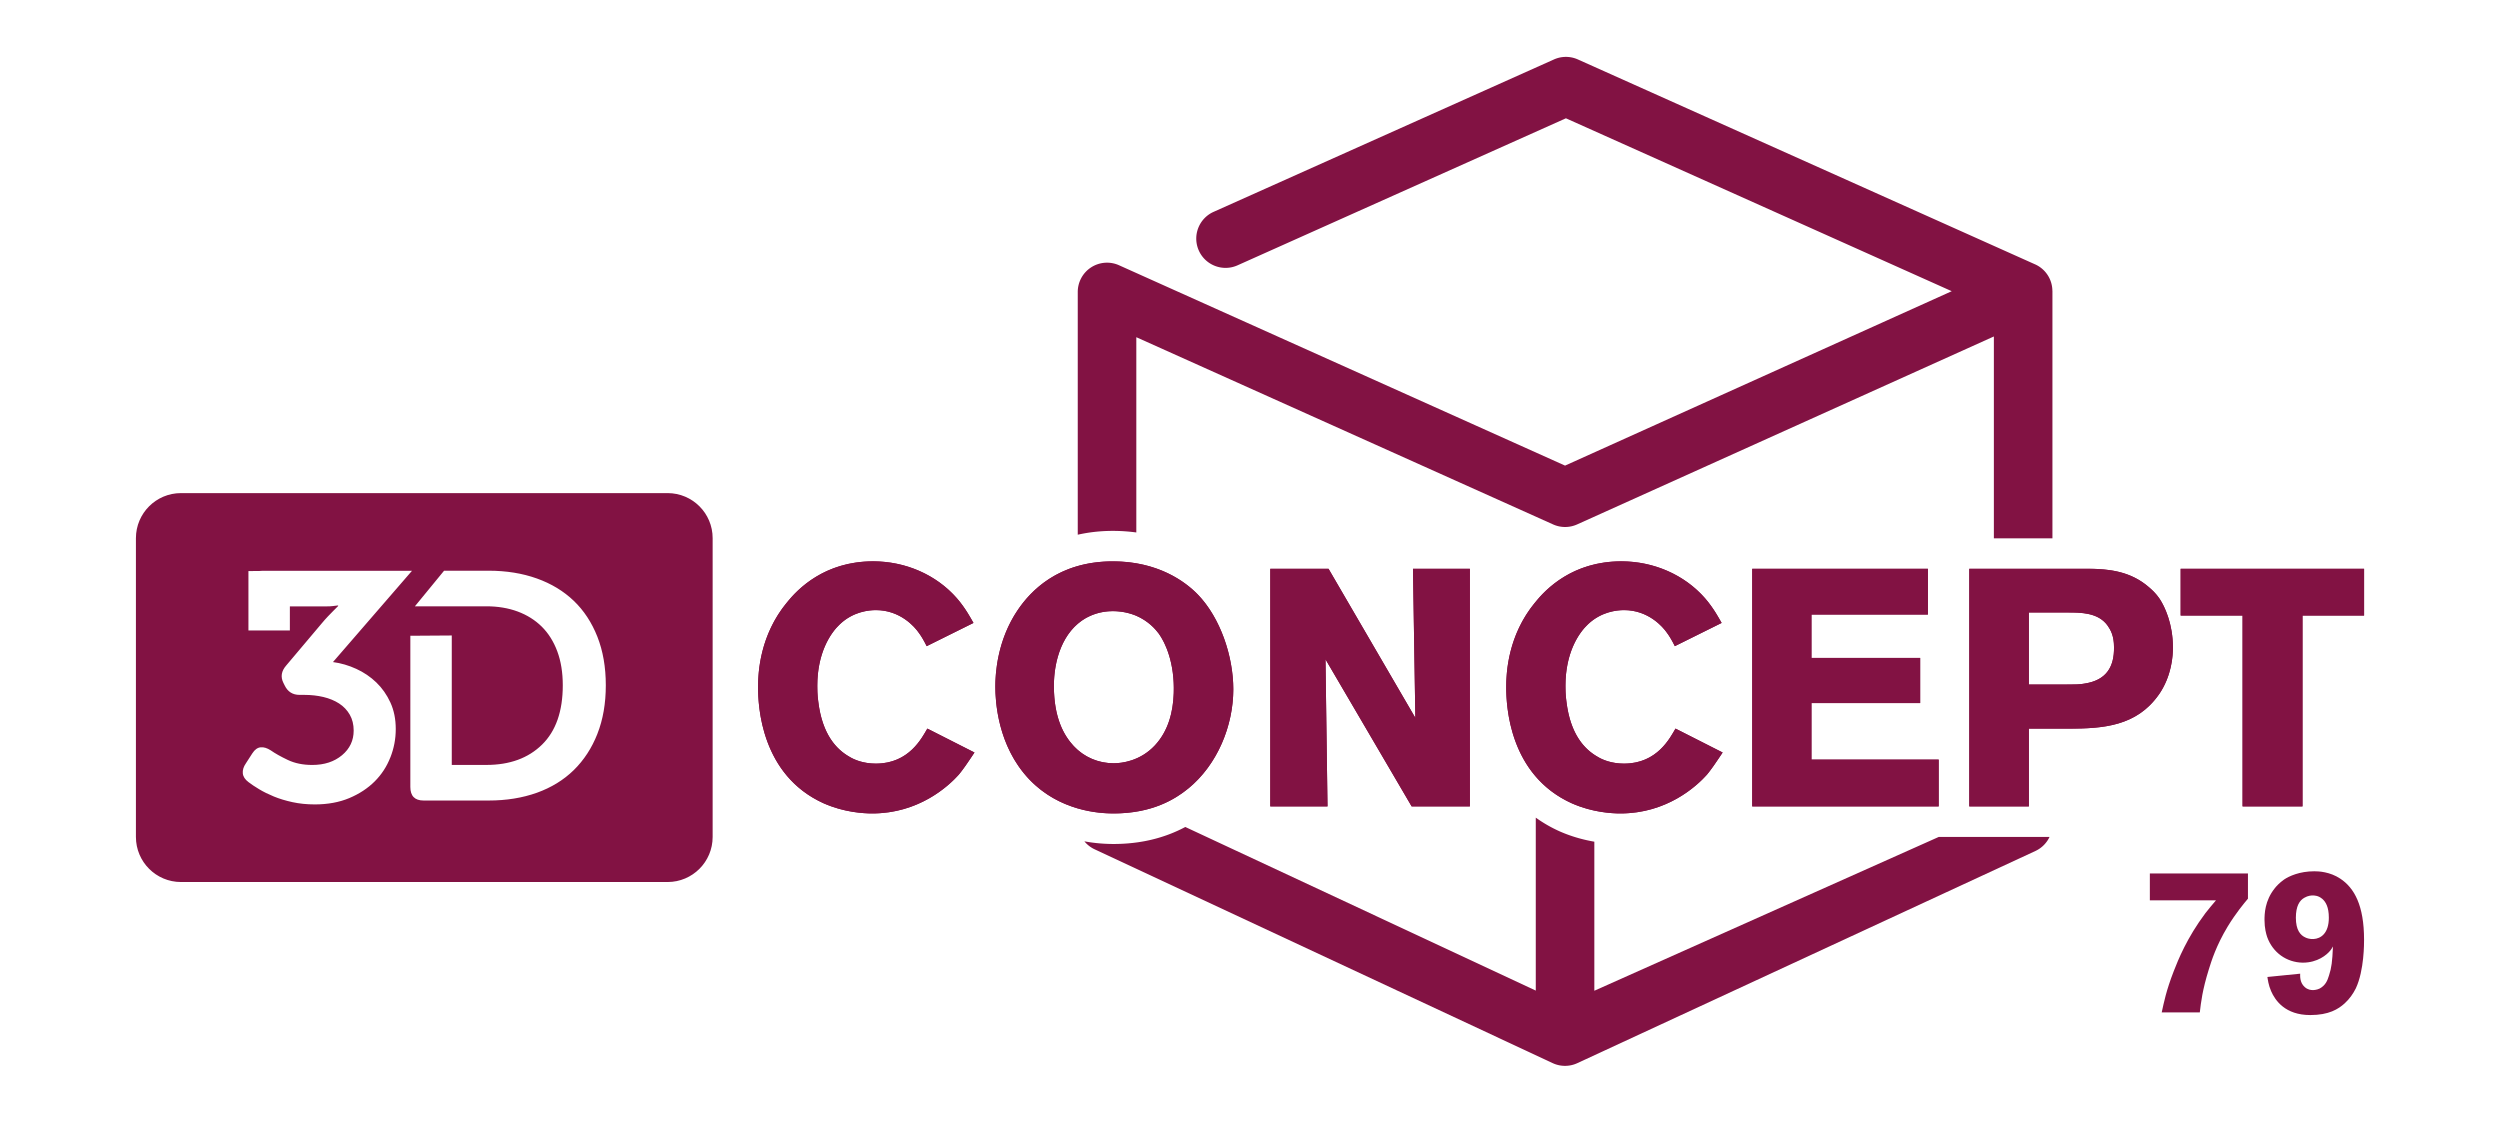 <?xml version="1.0" encoding="utf-8"?><svg xmlns="http://www.w3.org/2000/svg" id="Calque_2" viewBox="0 0 981.66 440.95" width="982" height="441"><defs><style>.cls-2{fill:#821243}</style></defs><g id="Calque_1-2" data-name="Calque_1"><path d="M874.81 363.92c-4.5 7.48-6.35 13.43-7.4 16.81-2.57 8.29-3.06 12.87-3.54 16.89h-14.96c.88-3.94 1.69-8.37 4.75-16.25 1.69-4.34 5.15-13.03 12.39-22.69 1.29-1.69 2.74-3.38 4.18-5.07h-25.98v-10.54h38.53v9.89c-1.61 1.93-4.67 5.55-7.96 10.94ZM925.17 388.14c-1.13 2.25-2.49 4.18-4.42 5.95-2.49 2.25-6.19 4.58-13.51 4.58-9.81 0-13.76-5.71-15.37-9.41-1.05-2.41-1.29-4.58-1.45-5.55l12.87-1.29c0 .8-.24 3.46 1.77 5.23 1.21 1.13 2.57 1.21 3.22 1.21.48 0 1.61-.08 2.73-.64 2.17-1.21 2.98-2.98 3.62-5.15.97-2.98 1.29-5.39 1.53-11.34-.48.88-.8 1.29-1.05 1.61-1.37 1.69-4.99 4.75-10.78 4.75-6.44-.08-11.83-4.02-14-10.06-.4-1.21-1.05-3.46-1.05-6.68 0-2.33.08-7.56 4.02-12.47.48-.64 1.85-2.17 3.7-3.46 1.93-1.29 6.03-3.22 11.83-3.22 1.69 0 6.11.16 10.22 2.9 5.47 3.62 9.33 10.46 9.33 23.97 0 1.21.08 12.07-3.22 19.07Zm-13.27-35.16c-1.45-1.21-2.9-1.29-3.7-1.29-.56 0-1.85.08-3.22.88-1.93 1.05-3.38 3.3-3.38 7.88 0 4.83 1.77 6.92 3.86 7.8.48.24 1.69.64 3.06.56 2.9-.16 6.03-2.25 6.03-8.37 0-4.18-1.21-6.27-2.66-7.48ZM262.08 193.67H70.97c-9.78 0-17.7 7.92-17.7 17.7v117.35c0 9.78 7.92 17.7 17.7 17.7h191.11c9.78 0 17.7-7.92 17.7-17.7V211.37c0-9.78-7.92-17.7-17.7-17.7ZM153.21 297.44c-1.4 3.6-3.45 6.76-6.17 9.47-2.71 2.71-6.04 4.89-9.98 6.55-3.94 1.65-8.45 2.48-13.54 2.48-3.14 0-6.06-.3-8.77-.89-2.71-.59-5.15-1.33-7.31-2.22-2.16-.89-4.09-1.84-5.78-2.86-1.7-1.02-3.09-1.95-4.19-2.8-1.36-1.02-2.1-2.16-2.22-3.43-.13-1.27.27-2.58 1.21-3.94l2.54-3.94c.93-1.44 2.01-2.22 3.24-2.35 1.23-.13 2.56.28 4 1.21 1.69 1.19 3.92 2.44 6.67 3.75s5.95 1.97 9.6 1.97c4.75 0 8.64-1.27 11.7-3.82 3.05-2.55 4.58-5.77 4.58-9.68 0-2.38-.51-4.46-1.53-6.24-1.02-1.78-2.42-3.25-4.19-4.4-1.78-1.15-3.84-1.99-6.17-2.55-2.33-.55-4.81-.83-7.44-.83h-1.91c-2.71 0-4.66-1.23-5.85-3.69l-.51-1.02c-1.19-2.38-.81-4.67 1.14-6.88l13.86-16.43c.85-1.02 1.67-1.95 2.48-2.8.8-.85 1.5-1.57 2.1-2.16l1.91-1.91v-.25c-.51.09-1.19.17-2.03.25-.68.09-1.53.13-2.54.13h-14.38v9.45H97.46v-23.32l4.28-.03c.38-.05.78-.08 1.21-.08h58.75l-31.04 35.85c3.13.42 6.19 1.31 9.15 2.67 2.97 1.36 5.59 3.14 7.88 5.34 2.29 2.21 4.13 4.83 5.53 7.88 1.4 3.05 2.1 6.53 2.1 10.42s-.7 7.52-2.1 11.12Zm81.31-9.22c-2.2 5.59-5.3 10.34-9.28 14.24-3.98 3.9-8.82 6.86-14.49 8.9-5.68 2.03-11.99 3.05-18.94 3.05h-25.55c-3.48 0-5.21-1.78-5.21-5.34V249.7l16.27-.11v50.84h13.6c9.15 0 16.44-2.66 21.86-7.98 5.42-5.32 8.14-13.08 8.14-23.3 0-5.02-.72-9.47-2.16-13.34-1.44-3.87-3.48-7.1-6.1-9.7-2.63-2.59-5.78-4.57-9.47-5.94-3.69-1.36-7.78-2.04-12.27-2.04h-28.08l11.46-13.98h17.5c6.95 0 13.26 1.02 18.94 3.05 5.68 2.03 10.51 4.96 14.49 8.77 3.98 3.81 7.07 8.52 9.28 14.11 2.2 5.59 3.31 11.95 3.31 19.07s-1.1 13.48-3.31 19.07ZM376.54 304.15c-4.23 4.76-15.86 15.33-34.1 15.33-3.3 0-10.97-.4-19.04-3.97-24.59-11.1-25.78-38.2-25.78-45.6 0-5.68.66-20.36 11.37-33.31 4.23-5.29 14.8-16.13 33.84-16.13 12.56 0 24.72 5.16 32.91 14.54 3.44 3.97 5.55 8.06 6.48 9.65l-18.37 9.12c-1.32-2.64-2.25-4.1-3.04-5.16-1.72-2.51-7.4-8.99-16.92-8.99-2.64 0-8.86.53-14.14 5.55-3.83 3.57-8.86 11.37-8.86 24.19 0 1.19 0 3.44.4 6.35 1.59 12.82 7.14 18.64 12.29 21.55 1.72 1.06 5.29 2.64 10.31 2.64 13.09 0 18.11-10.18 20.22-13.75l18.51 9.39c-2.78 4.23-4.76 7.01-6.08 8.59ZM466.56 309.7c-5.02 4.1-14.01 9.78-29.35 9.78-5.68 0-21.15-.93-33.05-13.35-12.56-13.22-13.35-30.93-13.35-36.48 0-4.89.66-18.11 8.86-30.14 4.76-7.01 15.6-19.03 37.28-19.03 17.71 0 28.42 7.93 33.31 12.95 8.99 9.25 14.01 24.45 14.01 37.28 0 14.28-6.21 29.61-17.71 39Zm-11.64-60.94c-1.19-1.59-3.97-4.89-8.99-7.01-3.97-1.59-7.4-1.72-8.99-1.72-5.16 0-8.72 1.72-10.44 2.64-9.39 5.29-12.69 16.79-12.69 26.7 0 12.69 3.97 19.56 7.8 23.66 4.1 4.36 9.65 6.74 15.73 6.74 3.04 0 10.31-.79 16.13-7.01 5.29-5.68 7.14-13.09 7.4-20.49.4-11.76-3.17-19.7-5.95-23.53ZM554.32 316.71l-33.84-57.77.79 57.77H498.8v-93.32h22.87l34.1 58.56-.93-58.56h22.34v93.32h-22.87ZM670.38 304.15c-4.23 4.76-15.86 15.33-34.1 15.33-3.3 0-10.97-.4-19.04-3.97-24.59-11.1-25.78-38.2-25.78-45.6 0-5.68.66-20.36 11.37-33.31 4.23-5.29 14.8-16.13 33.84-16.13 12.56 0 24.72 5.16 32.91 14.54 3.44 3.97 5.55 8.06 6.48 9.65l-18.37 9.12c-1.32-2.64-2.25-4.1-3.04-5.16-1.72-2.51-7.4-8.99-16.92-8.99-2.64 0-8.86.53-14.14 5.55-3.83 3.57-8.86 11.37-8.86 24.19 0 1.19 0 3.44.4 6.35 1.59 12.82 7.14 18.64 12.29 21.55 1.72 1.06 5.29 2.64 10.31 2.64 13.09 0 18.11-10.18 20.22-13.75l18.51 9.39c-2.78 4.23-4.76 7.01-6.08 8.59ZM688.08 316.71v-93.32h69v17.98h-45.74v17.05h42.7v17.71h-42.7v22.21h49.97v18.37h-73.23ZM847.76 272.82c-8.72 12.42-21.94 13.35-35.43 13.35h-15.6v30.54h-23.4v-93.32h46.27c8.86 0 17.18 1.06 24.32 7.27.92.79 2.64 2.25 4.23 4.63 1.98 3.04 5.16 9.78 5.16 19.04 0 3.04-.4 11.1-5.55 18.51Zm-20.09-27.1c-3.7-5.16-10.44-5.16-16-5.16h-14.94v28.29h14.14c4.1 0 5.82 0 7.93-.4 8.2-1.32 11.5-6.35 11.37-14.28 0-4.49-1.32-6.74-2.51-8.46ZM904.2 241.76v74.95h-23.53v-74.95h-24.32v-18.37h72.04v18.37H904.2Z" class="cls-2"/><path d="M376.54 304.15c-4.23 4.76-15.86 15.33-34.1 15.33-3.3 0-10.97-.4-19.04-3.97-24.59-11.1-25.78-38.2-25.78-45.6 0-5.68.66-20.36 11.37-33.31 4.23-5.29 14.8-16.13 33.84-16.13 12.56 0 24.72 5.16 32.91 14.54 3.44 3.97 5.55 8.06 6.48 9.65l-18.37 9.12c-1.32-2.64-2.25-4.1-3.04-5.16-1.72-2.51-7.4-8.99-16.92-8.99-2.64 0-8.86.53-14.14 5.55-3.83 3.57-8.86 11.37-8.86 24.19 0 1.19 0 3.44.4 6.35 1.59 12.82 7.14 18.64 12.29 21.55 1.72 1.06 5.29 2.64 10.31 2.64 13.09 0 18.11-10.18 20.22-13.75l18.51 9.39c-2.78 4.23-4.76 7.01-6.08 8.59ZM466.56 309.7c-5.02 4.1-14.01 9.78-29.35 9.78-5.68 0-21.15-.93-33.05-13.35-12.56-13.22-13.35-30.93-13.35-36.48 0-4.89.66-18.11 8.86-30.14 4.76-7.01 15.6-19.03 37.28-19.03 17.71 0 28.42 7.93 33.31 12.95 8.99 9.25 14.01 24.45 14.01 37.28 0 14.28-6.21 29.61-17.71 39Zm-11.64-60.94c-1.19-1.59-3.97-4.89-8.99-7.01-3.97-1.59-7.4-1.72-8.99-1.72-5.16 0-8.72 1.72-10.44 2.64-9.39 5.29-12.69 16.79-12.69 26.7 0 12.69 3.97 19.56 7.8 23.66 4.1 4.36 9.65 6.74 15.73 6.74 3.04 0 10.31-.79 16.13-7.01 5.29-5.68 7.14-13.09 7.4-20.49.4-11.76-3.17-19.7-5.95-23.53ZM554.32 316.71l-33.84-57.77.79 57.77H498.8v-93.32h22.87l34.1 58.56-.93-58.56h22.34v93.32h-22.87ZM670.38 304.15c-4.23 4.76-15.86 15.33-34.1 15.33-3.3 0-10.97-.4-19.04-3.97-24.59-11.1-25.78-38.2-25.78-45.6 0-5.68.66-20.36 11.37-33.31 4.23-5.29 14.8-16.13 33.84-16.13 12.56 0 24.72 5.16 32.91 14.54 3.44 3.97 5.55 8.06 6.48 9.65l-18.37 9.12c-1.32-2.64-2.25-4.1-3.04-5.16-1.72-2.51-7.4-8.99-16.92-8.99-2.64 0-8.86.53-14.14 5.55-3.83 3.57-8.86 11.37-8.86 24.19 0 1.19 0 3.44.4 6.35 1.59 12.82 7.14 18.64 12.29 21.55 1.72 1.06 5.29 2.64 10.31 2.64 13.09 0 18.11-10.18 20.22-13.75l18.51 9.39c-2.78 4.23-4.76 7.01-6.08 8.59ZM688.08 316.71v-93.32h69v17.98h-45.74v17.05h42.7v17.71h-42.7v22.21h49.97v18.37h-73.23ZM847.76 272.82c-8.72 12.42-21.94 13.35-35.43 13.35h-15.6v30.54h-23.4v-93.32h46.27c8.86 0 17.18 1.06 24.32 7.27.92.79 2.64 2.25 4.23 4.63 1.98 3.04 5.16 9.78 5.16 19.04 0 3.04-.4 11.1-5.55 18.51Zm-20.09-27.1c-3.7-5.16-10.44-5.16-16-5.16h-14.94v28.29h14.14c4.1 0 5.82 0 7.93-.4 8.2-1.32 11.5-6.35 11.37-14.28 0-4.49-1.32-6.74-2.51-8.46ZM904.2 241.76v74.95h-23.53v-74.95h-24.32v-18.37h72.04v18.37H904.2ZM761.34 328.71l-135.27 60.41v-58.54c-4.12-.71-8.85-1.95-13.69-4.09-3.33-1.5-6.44-3.3-9.31-5.36v67.93L465.42 324.8c-8.29 4.43-17.73 6.68-28.21 6.68-3.06 0-7.01-.23-11.43-1.04 1.07 1.3 2.43 2.38 4.01 3.12l179.9 83.98c1.54.72 3.2 1.08 4.86 1.08s3.3-.35 4.83-1.06l179.9-83.32c2.5-1.16 4.44-3.14 5.57-5.53h-43.53ZM805.97 114.19a11.46 11.46 0 0 0-2.8-7.4c-.47-.55-1-1.05-1.57-1.5-.81-.64-1.7-1.17-2.66-1.57L619.61 23.35a11.493 11.493 0 0 0-9.4 0L476.53 83.21c-5.8 2.6-8.39 9.4-5.8 15.2 2.6 5.8 9.4 8.39 15.2 5.8l128.98-57.75 151.53 67.91-151.87 68.5-175.18-78.69c-3.56-1.6-7.68-1.28-10.96.83a11.508 11.508 0 0 0-5.25 9.66v95.34c4.39-.99 9-1.5 13.78-1.5 3.26 0 6.33.23 9.22.62v-76.69l163.69 73.53c3 1.35 6.44 1.35 9.44 0l163.68-73.82v79.28h23V114.24Z" class="cls-2"/><path d="M0 0h981.66v440.95H0z" style="fill:none"/></g></svg>